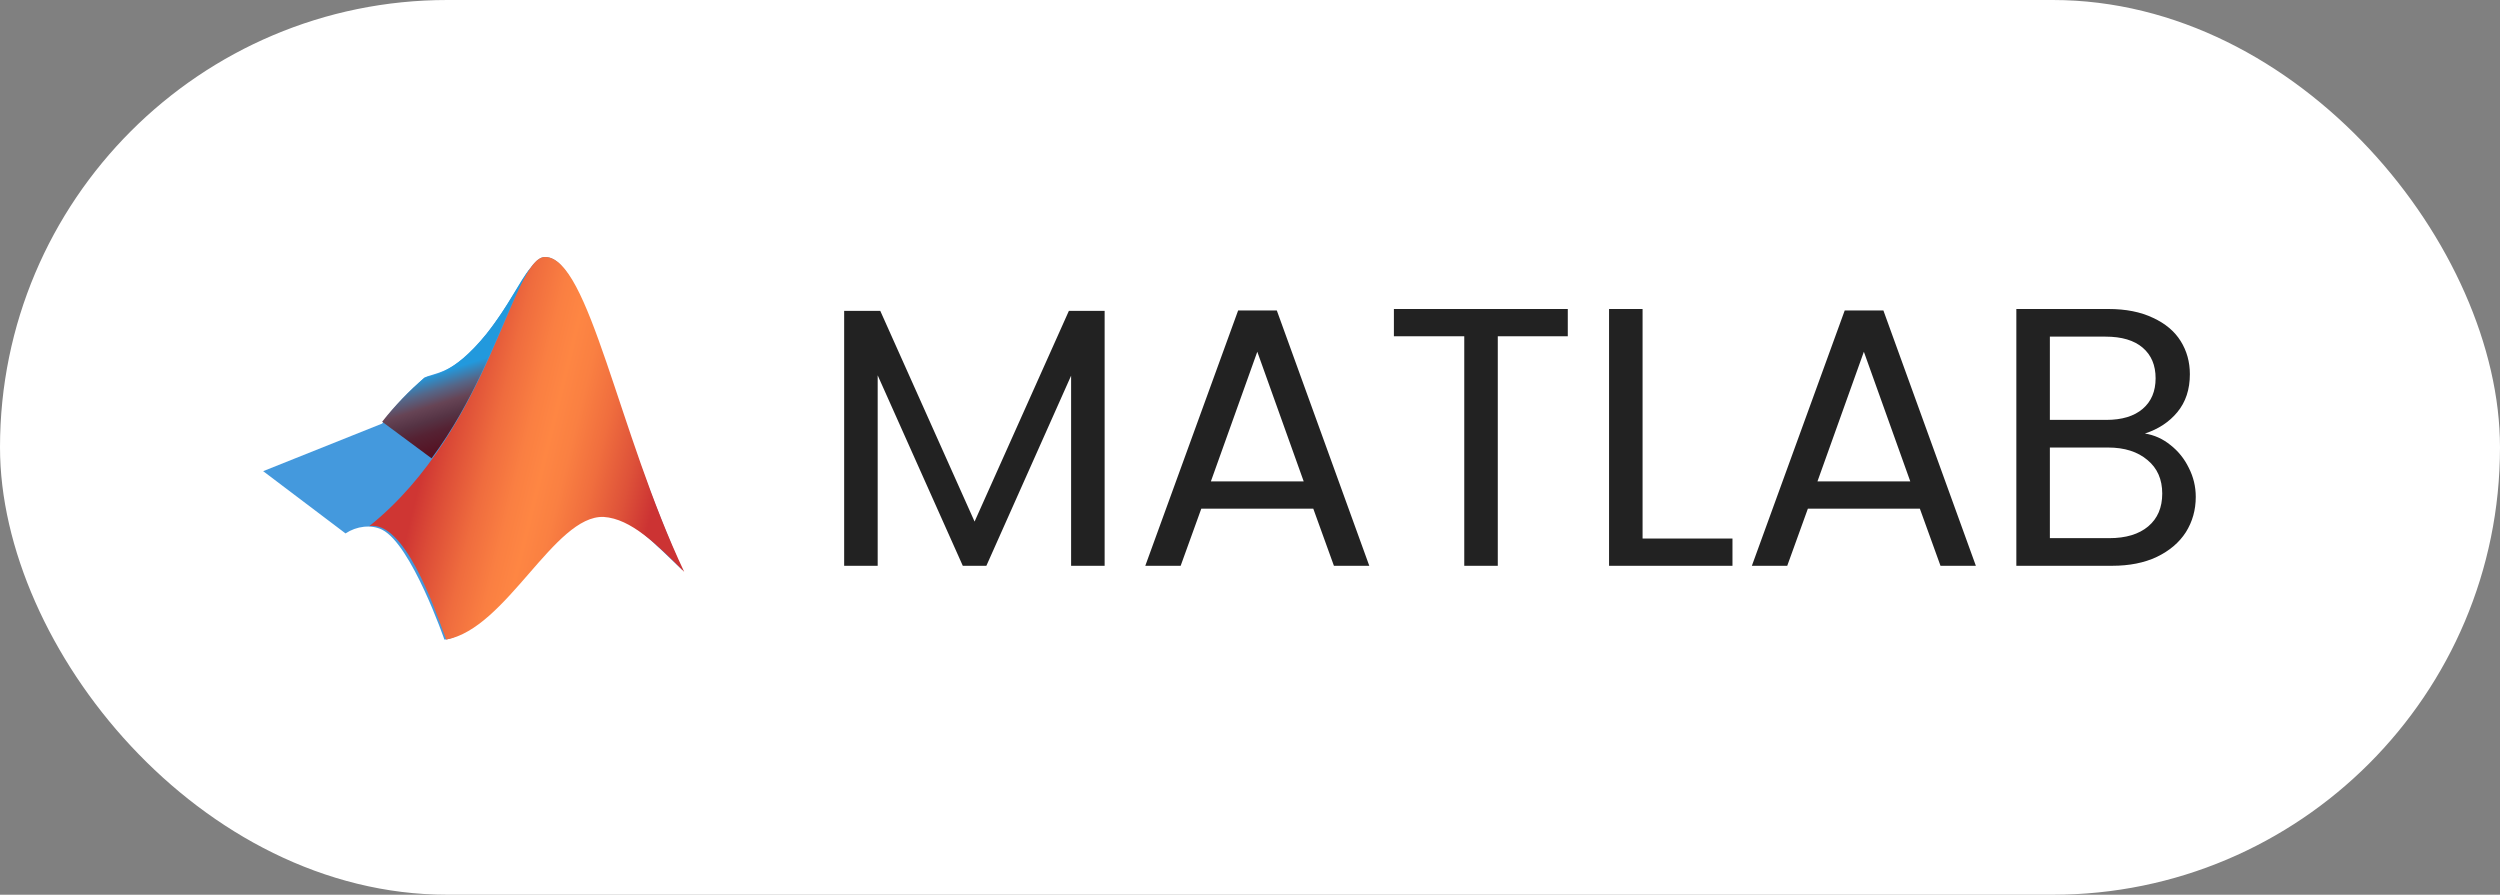 <svg xmlns="http://www.w3.org/2000/svg" width="95" height="34" viewBox="0 0 95 34" fill="none"><rect x="0" y="0" width="95" height="34" fill="#808080" stroke="none"/><rect width="95" height="34" rx="17" fill="white"></rect><g clip-path="url(#clip0_287_126)"><path d="M10 17.904L14.522 16.096C15.009 15.4 15.565 14.844 16.122 14.357C16.47 14.148 17.235 14.287 18.487 12.687C19.739 11.087 20.157 9.765 20.713 9.765C21.617 9.765 22.313 11.783 23.357 14.844C24.122 17.139 24.956 19.435 25.93 21.661C24.817 20.617 23.913 19.574 22.87 19.574C21.896 19.574 20.783 20.756 19.6 22.287C18.626 23.47 17.374 24.304 16.887 24.304C16.887 24.304 15.635 20.687 14.522 20.13C14.104 19.922 13.548 19.991 13.13 20.27L10 17.904Z" fill="#4499DD"></path><path d="M20.157 10.183C19.739 10.67 19.322 11.643 18.487 12.687C17.165 14.287 16.47 14.217 16.122 14.357C15.565 14.844 15.009 15.4 14.522 16.026L16.4 17.417C18 15.261 18.835 12.896 19.53 11.365C19.739 10.948 19.948 10.53 20.157 10.183Z" fill="url(#paint0_linear_287_126)"></path><path d="M20.713 9.765C19.461 9.765 18.626 16.304 14.035 19.991C15.357 19.783 16.47 22.983 16.956 24.304C19.252 23.887 21.061 19.574 22.939 19.643C23.983 19.713 24.956 20.687 26 21.73C23.496 16.444 22.383 9.765 20.713 9.765Z" fill="url(#paint1_linear_287_126)"></path></g><path d="M41.976 11.812V21.5H40.702V14.276L37.482 21.5H36.586L33.352 14.262V21.5H32.078V11.812H33.45L37.034 19.82L40.618 11.812H41.976ZM49.905 19.33H45.649L44.865 21.5H43.521L47.049 11.798H48.519L52.033 21.5H50.689L49.905 19.33ZM49.541 18.294L47.777 13.366L46.013 18.294H49.541ZM59.576 11.742V12.778H56.916V21.5H55.642V12.778H52.968V11.742H59.576ZM62.418 20.464H65.834V21.5H61.144V11.742H62.418V20.464ZM72.955 19.33H68.699L67.915 21.5H66.571L70.099 11.798H71.569L75.083 21.5H73.739L72.955 19.33ZM72.591 18.294L70.827 13.366L69.063 18.294H72.591ZM81.507 16.474C81.862 16.53 82.184 16.675 82.473 16.908C82.772 17.141 83.005 17.431 83.173 17.776C83.35 18.121 83.439 18.49 83.439 18.882C83.439 19.377 83.313 19.825 83.061 20.226C82.809 20.618 82.44 20.931 81.955 21.164C81.479 21.388 80.914 21.5 80.261 21.5H76.621V11.742H80.121C80.784 11.742 81.348 11.854 81.815 12.078C82.282 12.293 82.632 12.587 82.865 12.96C83.098 13.333 83.215 13.753 83.215 14.22C83.215 14.799 83.056 15.279 82.739 15.662C82.431 16.035 82.02 16.306 81.507 16.474ZM77.895 15.956H80.037C80.634 15.956 81.096 15.816 81.423 15.536C81.75 15.256 81.913 14.869 81.913 14.374C81.913 13.879 81.75 13.492 81.423 13.212C81.096 12.932 80.625 12.792 80.009 12.792H77.895V15.956ZM80.149 20.45C80.784 20.45 81.278 20.301 81.633 20.002C81.988 19.703 82.165 19.288 82.165 18.756C82.165 18.215 81.978 17.79 81.605 17.482C81.232 17.165 80.732 17.006 80.107 17.006H77.895V20.45H80.149Z" fill="#222222"></path><defs><linearGradient id="paint0_linear_287_126" x1="18.457" y1="16.64" x2="17.439" y2="13.339" gradientUnits="userSpaceOnUse"><stop stop-color="#551122"></stop><stop offset="0.23" stop-color="#552233"></stop><stop offset="0.36" stop-color="#553344"></stop><stop offset="0.51" stop-color="#664455"></stop><stop offset="0.66" stop-color="#556688"></stop><stop offset="0.84" stop-color="#2299DD"></stop></linearGradient><linearGradient id="paint1_linear_287_126" x1="25.833" y1="18.706" x2="15.547" y2="16.18" gradientUnits="userSpaceOnUse"><stop offset="0.081" stop-color="#CC3333"></stop><stop offset="0.189" stop-color="#DE5239"></stop><stop offset="0.313" stop-color="#F06E3E"></stop><stop offset="0.421" stop-color="#FA8042"></stop><stop offset="0.5" stop-color="#FE8643"></stop><stop offset="0.58" stop-color="#FA7F42"></stop><stop offset="0.696" stop-color="#EF6C3E"></stop><stop offset="0.833" stop-color="#DC4C37"></stop><stop offset="0.916" stop-color="#CF3633"></stop></linearGradient><clipPath id="clip0_287_126"><rect width="16" height="16" fill="white" transform="translate(10 9)"></rect></clipPath></defs></svg>
